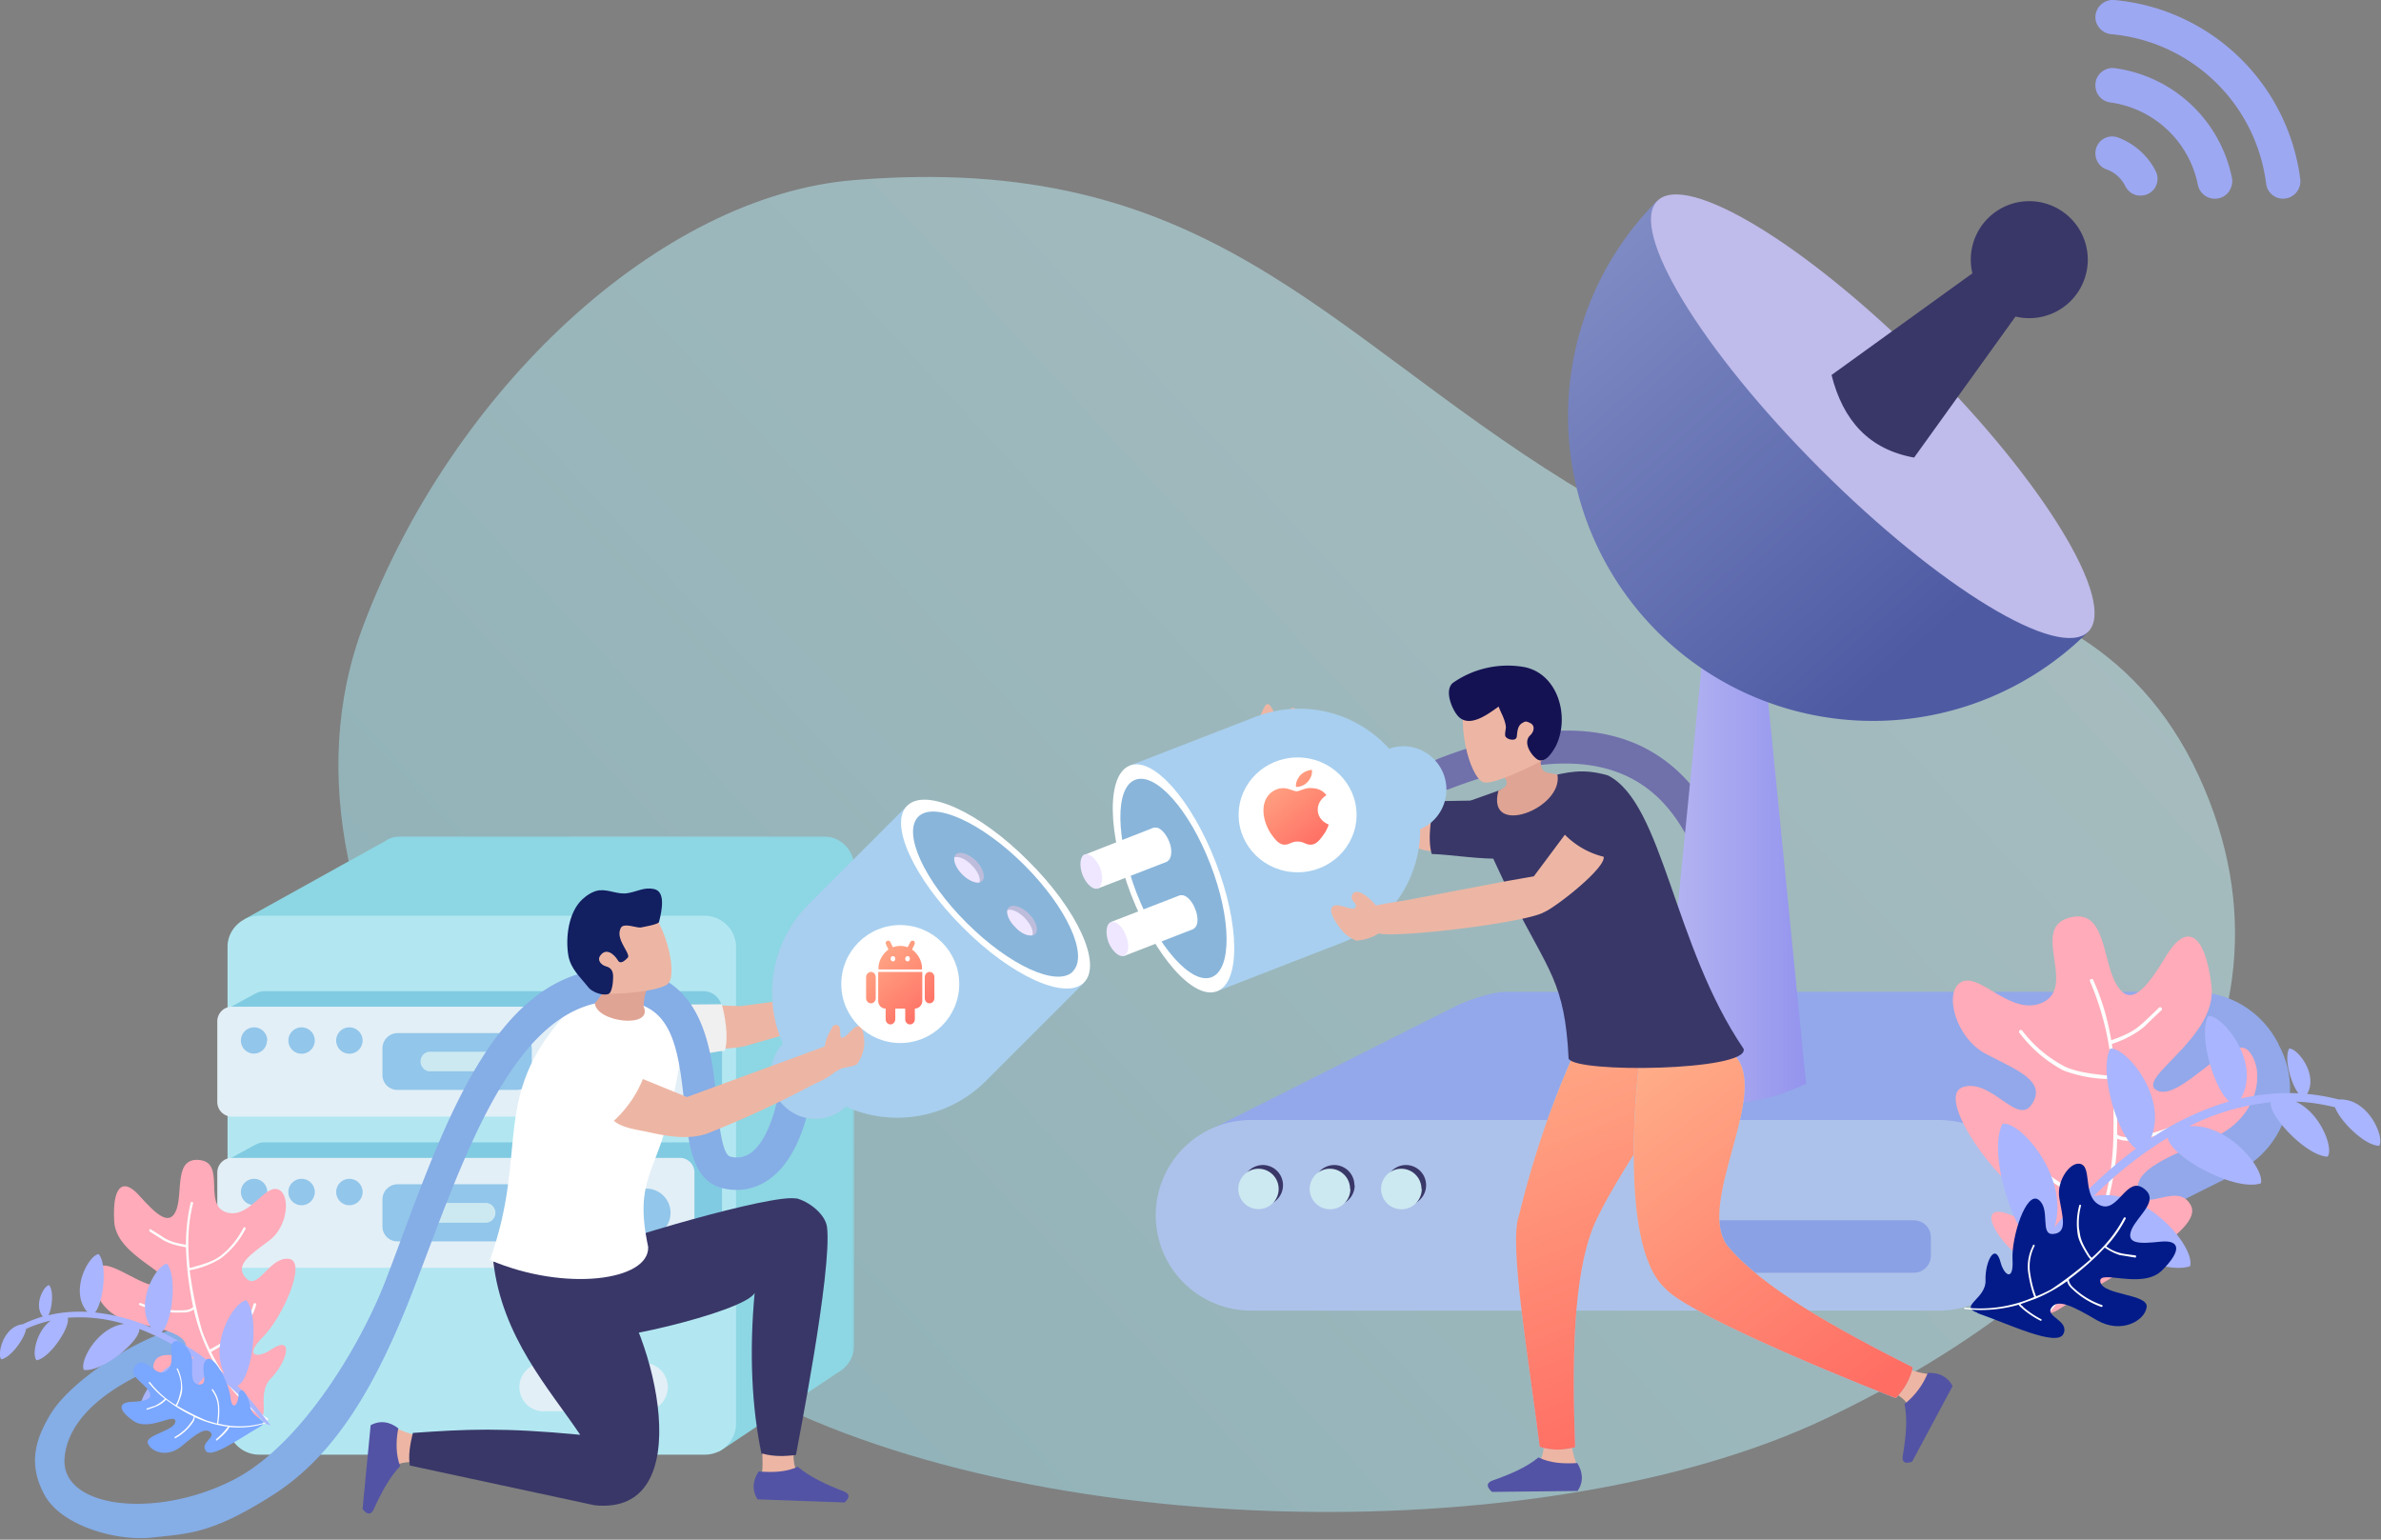 <svg width="767" height="496" xmlns="http://www.w3.org/2000/svg" xmlns:xlink="http://www.w3.org/1999/xlink"><rect width="100%" height="100%" fill="#808080" stroke="none"/><defs><linearGradient x1="0%" y1="23.1%" x2="140.8%" y2="56.1%" id="a"><stop stop-color="#D1FAFF" offset="0%"/><stop stop-color="#8ADAEA" offset="100%"/></linearGradient><linearGradient x1="-90.9%" y1="34.9%" x2="100%" y2="34.9%" id="f"><stop stop-color="#D6D6F6" offset="0%"/><stop stop-color="#9494EE" offset="100%"/></linearGradient><linearGradient x1="-18.6%" y1="0%" x2="62.2%" y2="90.7%" id="g"><stop stop-color="#8B97CC" offset="0%"/><stop stop-color="#4E5BA3" offset="100%"/></linearGradient><linearGradient x1="41.9%" y1="0%" x2="58.1%" y2="100%" id="i"><stop stop-color="#FFAC88" offset="0%"/><stop stop-color="#FF6D63" offset="100%"/></linearGradient><linearGradient x1="17.3%" y1="0%" x2="82.7%" y2="100%" id="k"><stop stop-color="#FFAC88" offset="0%"/><stop stop-color="#FF6D63" offset="100%"/></linearGradient><linearGradient x1="16.8%" y1="0%" x2="83.2%" y2="100%" id="l"><stop stop-color="#FFAC88" offset="0%"/><stop stop-color="#FF6D63" offset="100%"/></linearGradient><linearGradient x1="12%" y1="0%" x2="88%" y2="100%" id="m"><stop stop-color="#FFAC88" offset="0%"/><stop stop-color="#FF6D63" offset="100%"/></linearGradient><path id="b" d="M.4 0h196.8v198.4H.4z"/><path d="M205.2 163.5c0 4-2 7.3-5.2 9l-36.8 25a9.3 9.3 0 01-5.1 1.5H12.8a10 10 0 01-9.6-10v-50.8A6 6 0 010 133v-23.3a6 6 0 013.2-5.3V89.5A6 6 0 010 84.2V61a6 6 0 013.2-5.3v-20c0-3.8 2-7 4.9-8.7l.8-.5h.2L53.3 1.7h.1C55 .6 56.7 0 58.7 0h136.9a10 10 0 019.6 10" id="d"/><path d="M546.5 426.2c-.5 1-1.2 1.9-1.5 3-2.4 7.7-25 38.3-31.8 54.5-6.4 16.3-6.8 42.1-5.8 70.9-3.7 1-7.5 1.1-11.4-.1-3.7-29.2-10-65.8-6.7-74.5 5-20.6 12-40.7 21.5-60.3l1.2-3.4 1.9-5.1 5.6 2.6 20 9.2 7 3.2z" id="h"/><path d="M528 431.1c.6 1 29.2-4 30-3.4 13.5 11.2-12.3 48.5-1.4 62.2 11.4 13.4 33.9 26 59.6 39-.9 3.7-2.6 7-5.5 9.9-27.5-10.7-68.3-28.3-74.3-35.4-15.8-14.2-8.4-72.3-8.4-72.3" id="j"/></defs><g fill="none" fill-rule="evenodd"><path d="M337.1 608c102.4-4.8 251.4-88.8 305.6-177.1 33.6-54.7 69-200.5-10-269.8-61-53.5-149-77.2-206.6-52.4-104.7 45-110.5 113.5-157.2 193.7-37.3 64.2-143.8 85.3-135 183.7 8 90.7 100.8 126.7 203.2 121.9z" fill="url(#a)" opacity=".5" transform="scale(-1 1) rotate(28 177.2 -1322.5)"/><g transform="translate(78 269.4)"><mask id="c" fill="#fff"><use xlink:href="#b"/></mask><path d="M197.2 10.2v153.5c0 3.9-2 7.2-5.2 9l-38.6 25.7-3.1-24.6H51a9.9 9.9 0 01-9.6-10.1V25.9l-41 1L45.6 1.8h.1A9 9 0 0151 0h136.6a10 10 0 019.6 10" fill="#8DD6E3" mask="url(#c)"/></g><g transform="translate(70 269.4)"><mask id="e" fill="#fff"><use xlink:href="#d"/></mask><path d="M58.7 0a9.1 9.1 0 00-5.4 1.8L9.1 26.3l-.2.1-.8.5a10 10 0 00-5 8.6v20A6 6 0 000 61v23.3a6 6 0 003.2 5.3v14.8a6 6 0 00-3.2 5.3v23.3a6 6 0 003.2 5.3V189a10 10 0 009.6 10.1h145.3c1.9 0 3.6-.5 5.1-1.5l36.8-25a10 10 0 005.2-9V10.2A10 10 0 00195.6 0H58.7z" mask="url(#e)"/></g><path d="M237.1 305v153.4a10 10 0 01-10.1 10.2H83.5c-5.6 0-10.2-4.5-10.2-10.2V305c0-5.5 4.6-10 10.2-10H227c5.5 0 10.1 4.5 10.1 10" fill="#B2E7F1"/><path d="M226.6 368H85c-1.2 0-2.2.5-3.2 1l-8.4 4.6L79 376v21.6a6 6 0 006 6h137.4l-.5 3.1 7.2-3.7c2-1 3.5-3 3.5-5.4V374a6 6 0 00-6-6" fill="#81CBE2"/><path d="M218.9 373H74.7a4.7 4.7 0 00-4.7 4.7v26c0 2.6 2.1 4.7 4.7 4.7H219c2.6 0 4.7-2.1 4.7-4.7v-26c0-2.6-2.1-4.7-4.7-4.7" fill="#E2EFF7"/><path d="M86 384a4.2 4.2 0 11-8.4 0 4.2 4.2 0 018.5 0M101.4 384a4.2 4.2 0 11-8.5 0 4.2 4.2 0 018.5 0M116.8 384a4.2 4.2 0 11-8.5 0 4.2 4.2 0 018.5 0M166.4 399.9h-38.3a4.8 4.8 0 01-4.9-4.9v-8.6c0-2.7 2.2-4.9 4.9-4.9h38.3c2.7 0 4.9 2.2 4.9 4.9v8.6c0 2.7-2.2 4.9-4.9 4.9" fill="#92C6EA"/><path d="M156.4 393.9h-18.3a3.2 3.2 0 010-6.4h18.3a3.2 3.2 0 010 6.4" fill="#CCE9F1"/><path d="M195.8 390.7a7.8 7.8 0 11-15.7 0 7.8 7.8 0 0115.7 0M216 390.7a7.8 7.8 0 11-15.6 0 7.8 7.8 0 0115.6 0" fill="#92C6EA"/><path d="M226.6 319.3H85c-1.2 0-2.2.5-3.2 1l-8.4 4.6s3 1.3 5.6 2.2v21.6a6 6 0 006 6h137.4l-.5 3.2 7.2-3.7c2-1 3.5-3 3.5-5.5v-23.4a6 6 0 00-6-6" fill="#81CBE2"/><path d="M218.9 324.3H74.7A4.7 4.7 0 0070 329v26c0 2.6 2.1 4.7 4.7 4.7H219c2.6 0 4.7-2.1 4.7-4.7v-26c0-2.6-2.1-4.7-4.7-4.7" fill="#E2EFF7"/><path d="M86 335.2a4.2 4.2 0 11-8.4 0 4.2 4.2 0 018.5 0M101.4 335.2a4.2 4.2 0 11-8.5 0 4.2 4.2 0 018.5 0M116.8 335.2a4.2 4.2 0 11-8.5 0 4.2 4.2 0 018.5 0M166.4 351.1h-38.3a4.8 4.8 0 01-4.9-4.8v-8.6c0-2.7 2.2-4.9 4.9-4.9h38.3c2.7 0 4.9 2.2 4.9 4.9v8.6c0 2.7-2.2 4.8-4.9 4.8" fill="#92C6EA"/><path d="M156.4 345.1h-18.3a3.2 3.2 0 010-6.3h18.3a3.2 3.2 0 010 6.3" fill="#CCE9F1"/><path d="M195.8 342a7.8 7.8 0 11-15.7 0 7.8 7.8 0 0115.7 0M216 342a7.8 7.8 0 11-15.6 0 7.8 7.8 0 0115.6 0" fill="#92C6EA"/><path d="M208.3 454.6H176a7.8 7.8 0 110-15.5h32.2a7.8 7.8 0 010 15.5" fill="#E2EFF7"/><path d="M604.8 411.7c-1.6 0-3.1-.7-4.2-2-23.6-30.8-36.8-76.5-45.5-106.7-3.3-11.5-6.1-21.4-8.6-27.1-8.3-19.4-25.5-42.6-79.7-21.7a5.2 5.2 0 01-3.7-9.7c47-18.2 77.4-9.3 93 27.2 2.7 6.4 5.5 16.1 9 28.4 8.6 29.5 21.4 74 43.8 103.2a5.2 5.2 0 01-4.1 8.4" fill="#7070AB"/><path d="M734 336h-.2a30.4 30.4 0 00-26.8-16.5H485.4c-3.8 0-8.8 1.4-15.2 4L391.7 363l95.8 28.6-2.7-10.7.6.2h166l-15.2 39 84-42 .2-.5a30.5 30.5 0 0017.3-27.3 30 30 0 00-3.8-14l.1-.3z" fill="#92A8EA"/><path d="M624.6 422.2H403a30.7 30.7 0 110-61.4h221.6a30.7 30.7 0 010 61.4" fill="#ADC2EA"/><path d="M413.3 381.8a6.5 6.5 0 11-13 0 6.5 6.5 0 0113 0M436.4 381.8a6.5 6.5 0 11-13.1 0 6.5 6.5 0 0113 0M459.4 381.8a6.5 6.5 0 11-13 0 6.5 6.5 0 0113 0" fill="#393768"/><path d="M411.9 383a6.5 6.5 0 11-13 0 6.5 6.5 0 0113 0M435 383a6.5 6.5 0 11-13.1 0 6.5 6.5 0 0113 0M458 383a6.5 6.5 0 11-13.1 0 6.5 6.5 0 0113 0" fill="#CCE9F1"/><path d="M542 410c-3 0-5.5-2.5-5.5-5.5v-6c0-3 2.4-5.4 5.4-5.4h74.6c3 0 5.5 2.4 5.5 5.4v6c0 3-2.4 5.5-5.5 5.5H542z" fill="#8AA1E5"/><path d="M568.5 303.5c-6.8-6.6-13.6-6.6-20.4 0l-13.3 134c6.5 7.7 27.4 9.5 47 0l-13.3-134z" fill="url(#f)" transform="translate(0 -88.4)"/><path d="M672.7 291.9A98.1 98.1 0 11533.9 153l138.8 138.8z" fill="url(#g)" transform="translate(0 -88.4)"/><path d="M672.7 203.5c-9.4 9.3-48-14.1-86.4-52.5-38.3-38.3-61.8-77-52.4-86.3 9.3-9.4 48 14 86.3 52.4 38.4 38.3 61.8 77 52.5 86.4" fill="#BFBBEA"/><path d="M658.8 88.7l-10.2-10.2-58.6 42.3c3.7 14.7 12.1 24 26.6 26.6l42.2-58.7z" fill="#393768"/><path d="M667 97a18.8 18.8 0 11-26.6-26.7A18.8 18.8 0 01667 97" fill="#393768"/><path d="M406.7 240.5c2.1 1.5 4.5 1.8 6.6 3l1 .8c7.5 6.8 15.8 12.7 24.3 18.4 3.9 2.5 7.7 5 11.7 7.3 2.3 1.3 5 3 7.6 3.6 4 1.4 24.3 2.5 26.2-.5-2.7-4-4.2-8.5-4.6-13.7l-16.4 3.3-6.8-4-29-17.5-8.4-5c-.2-.2-1-6.4-1.2-7-.7-2.6-3.4-.3-3.3 1.4.1 2.1-1.4 2-2.6.9-1-1-1.6-2.6-2.4-3.9-.7-1-1.4-1.1-2 0-1.7 2.7-4 10.4-.7 12.9" fill="#EDB6A4"/><path d="M474 257.9l-11.8.2c-1 3.8-2.5 12-1 17 6.4.2 15.3 1.8 23.7 1.5l-11-18.7z" fill="#393768"/><path d="M364 246.6l40.5-15.7a39 39 0 0143 10.3c7-2.5 14.7 1 17.5 8.1 2.7 7-.6 14.9-7.5 17.8a39 39 0 01-25 36.5l-40.4 15.7-28.1-72.7z" fill="#A8CFEF"/><path d="M364 246.6c7.5-2.9 19.8 11 27.6 31.1 7.8 20.1 8 38.7.5 41.6-7.5 3-19.9-11-27.7-31-7.7-20.1-8-38.8-.4-41.7" fill="#FFF"/><path d="M365.7 251.2c6.6-2.5 17.4 9.6 24.2 27.2 6.8 17.5 7 33.8.4 36.4-6.5 2.5-17.4-9.7-24.2-27.2-6.7-17.6-7-33.9-.4-36.4" fill="#89B5DA"/><path d="M357.9 297l22.2-8.6h1c1.4.3 3 2 3.9 4.4 1 2.4 1 4.7.1 5.9l-.7.6L362 308 358 297z" fill="#FFF"/><path d="M357.9 297h1c1.3.3 3 2 3.8 4.4 1 2.4 1 4.7.1 5.9-.2.3-.4.5-.7.6-1.5.6-3.8-1.4-5-4.3-1.1-3-.8-6 .8-6.6" fill="#EFE7FF"/><path d="M353.7 286.2l22.2-8.6.7-.6c.9-1.2 1-3.6 0-6s-2.5-4-3.9-4.4h-1l-22.2 8.7 4.2 10.9z" fill="#FFF"/><path d="M353.7 286.2c.3-.1.5-.3.7-.7.8-1.1.9-3.5 0-5.9-1-2.4-2.6-4-4-4.4h-1c-1.5.7-1.8 3.6-.7 6.6 1.2 3 3.4 5 5 4.4" fill="#EFE7FF"/><path d="M497.4 464.2s0 5-1.5 6.4c-1.5 1.5 12.6 2.6 12.6 2.6s-3.5-7.6-1.6-10.7c2-3.1-9.5 1.7-9.5 1.7" fill="#EDB6A4"/><path d="M480.6 480.6l27.6-.3c2-3 1.7-6-.1-9-4.6.3-8.8 0-12.5-1.8-3.6 3-8.9 5.4-15 7.5-2 .9-1.6 2.1 0 3.6" fill="#5353A5"/><g transform="translate(0 -88.4)"><use fill="#A8CFEF" xlink:href="#h"/><use fill="url(#i)" xlink:href="#h"/></g><path d="M609.6 448.3s4.4 2.4 5 4.4c.6 2 8.2-9.9 8.2-9.9s-8.3-.5-10.1-3.7c-1.8-3.2-3 9.2-3 9.2" fill="#EDB6A4"/><path d="M616 470.8l13-24.3c-1.7-3.1-4.4-4.4-8-4.2a24.7 24.7 0 01-7.5 10c1 4.7.5 10.5-.6 16.9-.2 2.1 1.1 2.4 3.2 1.6" fill="#5353A5"/><g transform="translate(0 -88.4)"><use fill="#A8CFEF" xlink:href="#j"/><use fill="url(#k)" xlink:href="#j"/></g><path d="M561.7 338c1.3 7-54.5 7.8-56.4 3-1.2-24.7-6.5-28.1-18.2-51.4l-5.8-12.4-1.3-3c-2.1-5-4.2-10.4-6.3-16.3l12.1-4.3c4.7-1.6 9.1-3 13.4-3.6 5.5-1 10.2-2.7 18.8-.2 17.8 9.1 21 54.8 43.7 88.1" fill="#393768"/><path d="M480.3 244.8l15.8-2c.4 6 .2 5.8 5.6 6.7 2 11-23.1 20.5-19 5.2 5.5-2.2 1.4-4.5-2.4-10" fill="#E0A494"/><path d="M477.5 251.8c1.7 1.5 11-2.5 20.1-7.2l-1.8-26-22.6 1.5c-5 12.6.5 30 4.3 31.7" fill="#EDB6A4"/><path d="M468 220c-2.8 2.4-.3 8.4 1.6 10.6 3.7 4.2 9.9-.7 13.2-3-.1.2 1.4 3.2 1.5 3.6.4 1 .7 2 .8 3 0 .8-.5 2.5-.1 3.1.6 1 3.4 1.6 3.6 0 .2-1.5.2-3.5 1.8-4.4 1-.6 1.2-.6 2.5 0 1.7.8 1.3 2.8 0 4-2.3 2.2.1 6 2 7.5 2.6 2.1 5.2-2 6.4-4.3 4.4-9.3.6-23-10.2-25.2A30.8 30.8 0 00468 220" fill="#151253"/><path d="M437 303a15 15 0 007.1-2.3c6.6 1.5 47.3-3.5 53.2-6.8 4-1.7 20-14.3 19.3-17.9a26.4 26.4 0 01-12.5-7.1l-10 13.4-8 1.4L453 290l-6.3 1-3.5.7c-1-1.4-5.6-6-7.4-3.8a2 2 0 00-.2 2l1 1.3c.2.4.3 1.1-.2 1.4l-.7.1c-1.8 0-6.1-2.4-6.8 0-.5 1.5 1.4 4.4 2.2 5.5 1.8 2.5 3 3.6 6 4.9M232.2 323.9l6.4.2 32.6-4.3 2.4 7.6-34 9.7c-1.7.3-3.9.6-6.4.7 1.2-4.6 0-10.4-1-14" fill="#EDB6A4"/><path d="M221.3 323.6l11.2-.1c1 3.5 2.3 10.5 1 15-6 .4-13 3.2-20.8 3.1l8.6-18z" fill="#F0F0F0"/><path d="M255.8 464.4l-.2 3.3v.3c0 1 0 3.3.6 4.8l.6 1c1.4 1.5-12.1 2.2-12.1 2.2l.8-2c.2-.8.2-3.4 0-7.4l10.3-2.2z" fill="#EDB6A4"/><path d="M272 484l-28-1c-1.8-2.9-1.6-6 .4-9 4.6.4 8.9.2 12.6-1.5 3.6 3.1 8.9 5.7 15 8 2 .9 1.6 2.1 0 3.6" fill="#5353A5"/><path d="M256.4 386c4.2 1 9.4 5.1 10 9.2 1.8 14-9.8 72-10 73.5-3.8.5-7.4.5-10.6-.4h-.5c-3.1-14.8-4-32.4-2.2-51.8-3.3 6.3-53.2 17.7-54.7 14l-1-3-7.3-21.3.9-.2c2-.5 4-.6 6-1.5 10.3-4.9 62-20 69.4-18.4" fill="#393768"/><path d="M134.3 471s-4.9-.3-6.4 1c-1.6 1.3-1.4-12.6-1.4-12.6s7 4.1 10.3 2.5c3.2-1.6-2.5 9.2-2.5 9.2" fill="#EDB6A4"/><path d="M116.8 486l2.6-26.9c3-1.6 6-1.2 8.9 1-.8 4.3-.8 8.5.6 12.2-3.2 3.3-6 8.3-8.6 14.1-1 1.8-2.2 1.4-3.5-.3" fill="#5353A5"/><path d="M158.9 406.3c2.8 24.5 18 41 28 55.9-25.1-2.4-36.8-1.8-53.9-.6-.9 3.6-1.5 7.2-1 10.5l59.5 12.8c34.2 3.6 19.5-56 4.3-73.6l-37-5z" fill="#393768"/><path d="M157.8 405.9c24.4 10.4 51.4 6.6 51-4.2-4.7-22.3 2.8-23.2 7.8-46.6v-.1c.8-3.9 1.6-8 2.3-12.4l.5-3c.8-4.9 1.4-10.2 2-16l-12-1c-4.5-.3-8.7-.5-12.7-.2-5.2.4-10 1-14.4 4.2-24.5 27-11.8 44.2-24.5 79.3" fill="#FFF"/><path d="M14.3 481.5c-5.4-10-2.8-17.8 1.7-25.5 8.1-13.9 39.2-32 53.3-29.6 2.8.5 4.1 2.7 3.5 5.5-.5 2.8-4 3.1-6.1 3.5-11.7 2.2-44.2 13.5-45.9 34.3-1.3 16.2 29.6 19.9 54.8 6.8 22-11.5 41.2-44.3 49-65 17.1-44.7 33.8-101.6 76-99.4 26.2 1.2 28.7 26.3 30.3 43 .7 6.7 1.7 16.9 4.4 17.5 2.4.6 4.4.2 6.3-1 5.9-4 8.7-15.7 9.2-19.8.4-2.9 3.1-4.8 6-4.5 2.8.4 4.8 3 4.4 6-.3 2-3 19.5-13.7 26.8a18 18 0 01-14.6 2.7c-10-2.4-11.1-14.2-12.4-26.7-2-19.8-4.4-32.8-20.4-33.6-34.5-1.5-51 51.7-67 93.1-12 31-25.2 53.3-45.2 66C68 494.3 60.5 494 49.1 495.3c-11.4 1.3-29.4-3.7-34.8-13.8z" fill="#85ADE6"/><path d="M211.1 314.5l-15.5-2.8c.4 5.5-.2 7-4 11.5.7 6.3 19.1 8.2 15.7 1 .4-5.2 1-5.5 3.8-9.7" fill="#E0A494"/><path d="M215.5 316.5c-1 2.1-10.6 3.6-20.9 3.7l-10.3-23.7 20.4-9.1c10.3 8.7 13.3 25.8 10.8 29.1" fill="#EDB6A4"/><path d="M210.7 286.4c3.7.8 2.6 6.6 1.6 10.6-.2.8-5 1.6-6 1.8-1.4.1-5.4-1.6-6.3.1-1.4 2.7.8 5.5 2 7.9.5 1.3.7 1.4-.5 2.4-.8.7-1.9 1.3-2.5.1-1.3-2.1-3.8-4-5.6-1.5-1.1 1.4.1 3 1.8 3.5 2 .5 2.4 2 2.3 3.8 0 1.1-.3 4.7-1.5 5.1-1.9.7-5.5-.7-6.6-2.3-2.5-3.2-5.5-5.7-6.3-10-1-5.8 0-14 4.5-18.2 1.4-1.3 3.5-2.7 5.5-2.9 3.2-.3 6 1.5 9.2.9 3-.5 5.3-2 8.4-1.3" fill="#121F61"/><path d="M349.2 316.6l-31.7 31.7a40.3 40.3 0 01-45 8.2 14.3 14.3 0 01-20-.3 14.3 14.3 0 01-.3-20 40.3 40.3 0 018.3-44.9l31.7-31.7 57 57z" fill="#A8CFEF"/><path d="M349.2 316.5c-5.9 5.9-23.4-2-39.1-17.8-15.8-15.8-23.8-33.3-17.9-39.1 5.9-6 23.4 2 39.1 17.8 15.8 15.7 23.8 33.2 17.9 39.1" fill="#FFF"/><path d="M345.6 313c-5.1 5-20.4-1.9-34.2-15.7-13.8-13.7-20.7-29-15.6-34.2 5.1-5.1 20.5 1.9 34.2 15.6 13.8 13.8 20.7 29.1 15.6 34.2" fill="#89B5DA"/><path d="M316.4 283.8c-.2.2-.5.4-.9.5-1.4.2-3.6-.7-5.5-2.6-1.9-1.9-2.8-4.1-2.6-5.5 0-.4.3-.7.5-1 1.2-1.1 4.2-.2 6.5 2.1 2.3 2.3 3.2 5.3 2 6.5" fill="#BDBDDB"/><path d="M315.5 284.3c-1.4.2-3.6-.7-5.5-2.6-1.9-1.9-2.8-4.1-2.6-5.5 1.4-.5 3.7.5 5.6 2.5 2 2 3 4.2 2.5 5.6" fill="#EFE7FF"/><path d="M325 292.3c-.3.2-.5.5-.5 1-.3 1.3.7 3.6 2.6 5.4 1.8 2 4 2.9 5.5 2.6.4 0 .7-.2.9-.4 1.2-1.2.3-4.2-2-6.5-2.4-2.4-5.4-3.3-6.6-2" fill="#BDBDDB"/><path d="M324.5 293.2c-.3 1.4.7 3.7 2.6 5.5 1.8 2 4 2.9 5.5 2.6.4-1.4-.6-3.6-2.5-5.6-2-2-4.2-3-5.6-2.5" fill="#EFE7FF"/><path d="M197.7 361c2.7 2.5 8.3 3 11.6 3.8 6 1.3 12.4 2.4 18.4.4a319.3 319.3 0 0033.6-15.5c2-1 4.1-1.8 6-3.1 1.2-.9 2.4-1.8 3.8-2.4 1.6-.5 3.3-.5 4.9-1.3a12 12 0 002.4-6.6c.1-1.2-.2-4.6-1.1-5.4-1.7-1.6-4 3-6 3.4-1.4.3.6-5.5-3-3.8-1 2-2.4 4.1-2.6 6.6l-44.4 16.3-14.2-5.8a37.4 37.4 0 01-9.4 13.5" fill="#EDB6A4"/><g fill="#9DA8F3" fill-rule="nonzero"><path d="M675 5.5c0 2.8 2.2 5.2 5 5.5a55.3 55.3 0 0150 48.2 5.5 5.5 0 005.4 4.8 5.6 5.6 0 005.6-6.2A66.4 66.4 0 00681 0a5.6 5.6 0 00-6 5.5z"/><path d="M675 27.5c0 2.8 2 5.1 4.8 5.5A33.4 33.4 0 01708 59.5a5.6 5.6 0 009.8 2.5c1-1.3 1.5-3 1.2-4.6A44.6 44.6 0 00681.5 22c-1.7-.3-3.3.2-4.5 1.2-1.3 1-2 2.6-2 4.2zM675 49.4c0 2.4 1.5 4.5 3.7 5.2 2.7 1 4.8 3 6 5.5 1 1.8 2.8 3 4.9 2.9a5.4 5.4 0 004.9-7.7c-2.5-5.1-6.9-9-12.2-11a5.4 5.4 0 00-7.3 5.1z"/></g><g fill-rule="nonzero"><path d="M663.7 421.5c17.4-11 46.2-25 42.1-33.1-4-8-14.9 2.3-16.9-4.1-1.9-6.5 6.8-10.8 23-17.3 16.1-6.5 18-22.6 12.4-28.5-5.7-6-21.9 16.5-29.4 12.8-7.5-3.7 19.5-16.9 17.5-33.7-2-16.7-7.8-20.6-14.4-10-6.5 10.8-11.7 17.4-16.3 9.4-4.6-8-3.3-24.9-15.4-21.3-12 3.6 2.3 21.4-7.8 27-10.2 5.4-20.5-9.5-26.6-6.4-6 3-2 18.2 8 23.3 10 5.2 19.4 8.7 14.7 16-4.6 7.3-12.8-8-22-5.5-9.1 2.4 7.7 27.1 18.9 34.8 11.1 7.7 4.2 9.9-3 6.8-12.5-5.5-6.2 7.3 2.8 13.7 9 6.5 2 22.8 12.4 16.1z" fill="#FFABB9"/><path d="M675.2 398.8c.9.1 1.8.1 2.6-.1l.6-.1a57.6 57.6 0 0012.8-4.2.6.6 0 00-.6-1 61 61 0 01-12.4 4l-.7.1c-.6.2-1.3.2-2 .2a97.7 97.7 0 005.5-19.9c.6-3.6 1-7.3 1-11 1.7.8 3.8.8 5.6.5a49 49 0 0019.5-7.1.6.6 0 00-.6-1c-5.8 3.6-12.2 6-19 7-1.9.2-4 .3-5.5-.7v-1c.1-8.8-.1-18.5-1.7-28.2a33 33 0 008.8-4.3c1-.7 2-1.5 2.8-2.4l4.2-4a.6.6 0 10-.8-.8l-4.2 4a33 33 0 01-2.7 2.3c-2.4 1.8-5.4 3-8.3 4-1.1-6.7-3-13.3-5.9-19.6a.6.6 0 00-1 .5 89.7 89.7 0 017.2 30.4h-2.2c-4.4-.5-9-1-13-2.8a41.3 41.3 0 01-13.7-11.5.6.6 0 00-.9-.2.6.6 0 000 .9 42.8 42.8 0 0014 12 42.9 42.9 0 0015.8 2.8c.4 5.8.5 11.5.4 17a88 88 0 01-3 22.7 65.7 65.7 0 01-14.2-6.4 27 27 0 01-10.5-11.7.6.6 0 00-1 .5v.3c2 4.5 5.8 8.7 10.9 12 4.6 3 9.8 4.9 14.4 6.4a80.3 80.3 0 01-21.1 36.7c-.2.2-.2.4-.2.6l.2.2a.6.6 0 00.8 0 77.7 77.7 0 0018-27.1z" fill="#FDFDFD"/><path d="M668.8 391.4c4.1 7.6 27 19.7 36.7 16.5 1.8-6-14.2-25.7-31-22.6 7.2-7.2 15.1-13.5 23.8-18.8.8 6 21.5 17.5 30 14.7 1.3-4.6-10.3-19.3-23.1-18.4a75 75 0 0126.3-7.7c-.8 4.3 11.6 17.4 18.3 17.5 2-2.6-2.2-14-10.2-17.7 4.2.1 8.5.8 12.6 1.8 1.4 4.2 9.5 12.4 14.2 12.4 1.9-2.6-3.5-15.5-13-14.9a63 63 0 00-10.2-1.8c3.7-6.4-3.3-14.9-5.8-14.6-1.7 3.2.6 11.3 3 14.4a67 67 0 00-18.6 1.7c6.8-11.6-5.9-27.1-10.5-26.6-3.3 6.4 2.1 23.8 6.8 27.5-9 2.7-17.6 6.7-25.3 12 5.8-13.2-8-29.6-13-29-4 7.6 2.8 28.9 8.3 32.2a144.1 144.1 0 00-26.3 25.4c5-15.8-10.7-34.2-16.7-33.4-5.3 10 4.8 39 11.7 39.9a167 167 0 00-12.5 19.7l2.4 1.4c6-11.4 13.5-22 22.1-31.6z" fill="#A9B5FE"/><path d="M637 423c10.3 3.6 25.6 11 27.7 6.7 2-4.3-5.9-5.5-3.9-8.4 2-3 6.7-.7 14.7 4 8 4.6 15.5 0 16-4.2.7-4.3-14-3.8-14.9-8.1-1-4.4 13.4 2.6 19.8-3.7 6.4-6.3 6.1-10-.5-9.3-6.6.7-11.1.8-9.3-3.8 1.9-4.6 9.4-9.5 3.9-13.4-5.5-4-8.2 8-13.9 5.5-5.7-2.5-2.8-11.7-6-13.2-3.3-1.6-8.3 5.1-7.2 11 1 5.9 2.7 11-1.9 11.4-4.6.5-.8-8-4.8-11s-8.8 12-8.4 19.3c.4 7.2-2.7 5-3.8 1-1.8-7-5.1-.2-4.9 5.6.3 6-8.8 8.3-2.6 10.5z" fill="#021B89"/><path d="M650.3 420.3c.2.4.5.7.9 1l.2.2a29 29 0 006 4 .3.3 0 00.2-.5 30.1 30.1 0 01-5.8-3.9l-.2-.3c-.3-.2-.6-.4-.7-.7l5-1.8a51.8 51.8 0 0010-5.6c.2 1 .8 1.8 1.6 2.5a26 26 0 009.4 5.8.3.3 0 00.2-.6 25.5 25.5 0 01-9.2-5.6 4.4 4.4 0 01-1.5-2.5l.4-.4c4-3 7.8-6.3 11.2-10 1.5 1 3 1.8 4.8 2.4l1.9.3 3 .5a.3.3 0 00.4-.3.3.3 0 00-.3-.4l-3-.4c-2.3-.3-4.5-1.1-6.3-2.5 2.5-2.7 4.6-5.7 6.3-9l-.1-.3h-.5c-2.6 5.1-6.3 9.4-10.4 13l-.7-.8c-1.2-2-2.5-4-3-6.4l-.4-2.4a22 22 0 01.7-7.3l-.2-.2a.3.3 0 00-.4.2 22.5 22.5 0 00-.4 9.9c.6 2.4 2 4.5 3.2 6.5l.8 1a124 124 0 01-12.7 9.7c-1.6.8-3.2 1.6-4.8 2.2-1-2.5-1.6-5.2-2-8a14.4 14.4 0 011.5-8.2c.1-.2 0-.3-.1-.4-.2-.1-.3 0-.4 0v.2a14.8 14.8 0 00-1.6 8.4c.4 2.8 1 5.6 2 8.2a43 43 0 01-22.6 3.4c0 .3 0 .4.3.5 5.8.7 11.7.2 17.3-1.4z" fill="#FDFDFD"/></g><g fill-rule="nonzero"><path d="M81 456.2c-12.7-5.3-33.3-11-31.5-16.8 1.7-5.8 10-.3 10.5-4.7.5-4.5-5.7-6.3-17-8.7-11.4-2.3-14.5-12.8-11.5-17.3 3-4.6 16.3 8.2 20.7 4.9 4.5-3.3-14.7-8.8-15.4-20-.7-11.3 2.7-14.6 8.2-8.3 5.6 6.2 9.8 10 11.9 4.2 2-5.9-.8-16.8 7.5-15.8 8.4 1 1 14.3 8.4 16.8 7.3 2.4 12.2-8.7 16.6-7.4 4.3 1.3 3.5 11.8-2.5 16.4-6 4.5-11.6 8-7.7 12.2 3.9 4.3 7.4-6.7 13.7-6.2 6.3.5-1.8 18.8-8.2 25.2-6.4 6.4-1.6 7 2.7 4 7.6-5 5 4.2-.2 9.4-5.2 5.4 1.3 15.3-6.2 12.1z" fill="#FFABB9"/><path d="M70.6 442l-1.7.2h-.4a33.8 33.8 0 01-9-1.3.4.4 0 01-.1-.7h.4a37.2 37.2 0 008.7 1.2h.4c.4 0 .9 0 1.3-.2a66 66 0 01-7.8-19.4c-1 .8-2.4 1.1-3.7 1a33 33 0 01-13.6-2.3.4.4 0 01-.3-.5c.1-.2.3-.3.6-.2 4.2 1.7 8.7 2.5 13.3 2.3 1.2 0 2.6-.2 3.5-1l-.1-.7a107 107 0 01-2.2-18.6c-2.1-.4-4.3-.8-6.3-1.8-.8-.3-1.5-.8-2.1-1.2l-3.3-2.1a.4.4 0 010-.6c0-.2.3-.2.5 0l3.2 2c.7.5 1.3.9 2 1.2 1.9 1 4 1.3 6 1.7 0-4.6.5-9 1.5-13.5a.4.4 0 01.8.2c-1.8 6.8-1.8 14-1.1 20.7.4 0 1-.1 1.4-.3 2.8-.8 5.8-1.6 8.2-3.3.9-.6 1.6-1.3 2.4-2 2.1-2.1 3.9-4.5 5.3-7.2 0-.2.3-.3.5-.2.2 0 .3.3.2.5a28.3 28.3 0 01-8 9.5 28.4 28.4 0 01-10 3.8 134.4 134.4 0 004 19.5c.7 2 1.6 4 2.5 6a43 43 0 008.6-5.8 18 18 0 005.5-8.9l.2-.2h.2c.3 0 .4.2.4.4v.2c-.9 3.3-2.8 6.4-5.8 9.1a45 45 0 01-8.7 6c4.4 9 10.7 16.5 18.2 21.4a.4.4 0 01.1.5c0 .2-.3.3-.5.2-6-3.9-11-9.2-15.2-15.7z" fill="#FDFDFD"/><path d="M76.4 446.4c3.6 3.3 7.7 8.8 10.8 12.8l-2-.7a109 109 0 00-18-17.6c-.5 1.6-2.1 3.7-4.3 5.9-5 5-13 10-17.8 9.3-1.4-3 3-12.3 10.3-16.5 2.2-1.3 4.7-2 7.3-2a85.2 85.2 0 00-17.8-9.5c.2 4-12 14-17.9 13.2-1.4-2.9 4.5-13.8 13-14.8a50 50 0 00-18.2-2c1 2.8-5.6 12.9-10 13.7-1.6-1.5-.2-9.4 4.6-12.8-2.7.6-5.4 1.5-8 2.7-.4 2.9-4.8 9.2-8 9.8-1.4-1.5.6-10.6 6.9-11.3l1.3-.6a46 46 0 015.2-1.9c-3.1-3.7.4-10 2-10.1 1.6 1.8 1 7.4-.2 9.7 4.1-1 8.3-1.3 12.5-1.1-5.9-6.8.6-18.4 3.7-18.6 3 3.7 1.4 15.8-1.2 18.8a60.8 60.8 0 0118 4.8c-5.3-8 1.8-20.2 5.2-20.5 3.5 4.5 1.5 19.3-1.7 22a96.5 96.5 0 0120.3 13.6c-5.2-9.7 3-23.6 7-23.8 4.6 5.9 1.5 26.1-3 27.5z" fill="#A9B5FE"/><path d="M83.6 459.7c-6.4 3.6-15.5 10.3-17.3 7.7-1.9-2.6 3.2-4.3 1.5-6-1.7-1.6-4.5.4-9.2 4.4-4.7 4-10 1.9-11-.9-.9-2.7 8.8-4 8.9-7 0-3-8.5 3.3-13.4-.1-5-3.4-5.2-6-.8-6.2 4.4-.2 7.4-.8 5.6-3.6-1.7-2.7-7.2-5.1-4-8.3 3-3.2 6.2 4.3 9.6 2 3.4-2.3.5-8 2.4-9.4 2-1.4 6 2.4 6 6.4s-.5 7.5 2.6 7.3c3-.3-.4-5.4 1.9-7.9 2.2-2.4 7.2 7 7.8 11.7.5 4.8 2.3 3 2.6.2.3-4.8 3.3-.7 3.8 3.2.5 3.8 6.8 4.4 3 6.5z" fill="#7AA7FF"/><path d="M74 459.7l-.6.8v.1a21.1 21.1 0 01-3.5 3.4.2.2 0 01-.3 0v-.4a20.3 20.3 0 003.8-4 35.4 35.4 0 01-10.7-3.1c0 .7-.2 1.3-.7 1.9-1.4 2-3.3 3.7-5.5 4.9h-.3l.1-.4c2.1-1.2 4-2.8 5.3-4.8a3 3 0 00.8-1.8l-.4-.2c-3-1.4-5.8-3.2-8.5-5.2-1.1 1.2-2.5 2-4 2.5l-2 .7a.2.2 0 01-.3-.2c0-.1 0-.2.2-.2l2-.7c.3 0 .7-.2 1-.4a11 11 0 002.7-2c-1.9-1.4-3.6-3.2-5.1-5-.1-.2-.1-.3 0-.4h.3c2.3 3 5.1 5.5 8.3 7.4l.4-.7c.7-1.4 1-3 1.3-4.5v-1.7a14.9 14.9 0 00-1.4-4.7l.1-.2.3.1a15.3 15.3 0 011.4 6.5c0 1.6-.7 3.2-1.3 4.7a3 3 0 01-.4.7 82.1 82.1 0 009.5 4.8l3.4 1c.3-1.8.4-3.7.3-5.5a9.6 9.6 0 00-2-5.3l.1-.3h.3v.1a9.9 9.9 0 012 5.4 24 24 0 01-.3 5.6 28.4 28.4 0 0015.3-.4.2.2 0 01-.1.3 27.5 27.5 0 01-11.6 1.2z" fill="#FDFDFD"/></g><g transform="translate(271 297.6)"><circle fill="#FFF" cx="19" cy="19.4" r="19"/><path d="M28.4 15.5c-.8 0-1.5.8-1.5 1.7v6.7c0 1 .7 1.7 1.5 1.7.9 0 1.6-.7 1.6-1.7v-6.7c0-1-.7-1.7-1.6-1.7zm-18.8 0c-.9 0-1.6.8-1.6 1.7v6.7c0 1 .7 1.7 1.6 1.7.8 0 1.5-.7 1.5-1.7v-6.7c0-1-.7-1.7-1.5-1.7zm2.3 9.3c0 1.4 1 2.5 2.4 2.5v3.4c0 1 .7 1.7 1.6 1.7.8 0 1.5-.8 1.5-1.7v-3.4h3.2v3.4c0 1 .7 1.7 1.5 1.7 1 0 1.6-.8 1.6-1.7v-3.4c1.3 0 2.4-1.1 2.4-2.5v-9.3H11.9v9.3zm14.1-11a7.7 7.7 0 00-3.2-5.5l.8-1.7c.2-.4 0-1-.3-1.1a.8.8 0 00-1 .3l-.9 1.7h-.2a6.6 6.6 0 00-4.4 0h-.2l-.8-1.7a.8.8 0 00-1-.3c-.5.2-.6.7-.4 1.1l.8 1.7a7.7 7.7 0 00-3.2 5.5v.9h14v-.9zm-9.4-1.7a.8.8 0 01-.7-.8c0-.5.3-.9.7-.9.5 0 .8.4.8.9 0 .4-.3.8-.8.8zm4.8 0a.8.8 0 01-.8-.8c0-.5.3-.9.8-.9.4 0 .7.4.7.9 0 .4-.3.8-.7.8z" fill="url(#l)" fill-rule="nonzero"/></g><g transform="translate(399 244)"><ellipse fill="#FFF" cx="19" cy="18.5" rx="19" ry="18.5"/><path d="M29 21.6c0 .1-.5 1.8-1.8 3.5-1 1.4-2.2 3-4 3-1.7 0-2.2-1-4.2-1s-2.6 1-4.2 1c-1.7 0-3-1.6-4-3-2.3-3-4-8.5-1.7-12.2 1.1-1.8 3.1-3 5.3-3 1.7 0 3.3 1 4.3 1s2.9-1.3 5-1c.7 0 3.1.2 4.6 2.3-.1 0-2.8 1.6-2.8 4.6 0 3.6 3.5 4.8 3.5 4.8M22.3 7.8c.9-1 1.5-2.4 1.3-3.8a6 6 0 00-3.8 1.8c-.8 1-1.5 2.4-1.3 3.7a5 5 0 003.8-1.7" fill="url(#m)" fill-rule="nonzero"/></g></g></svg>